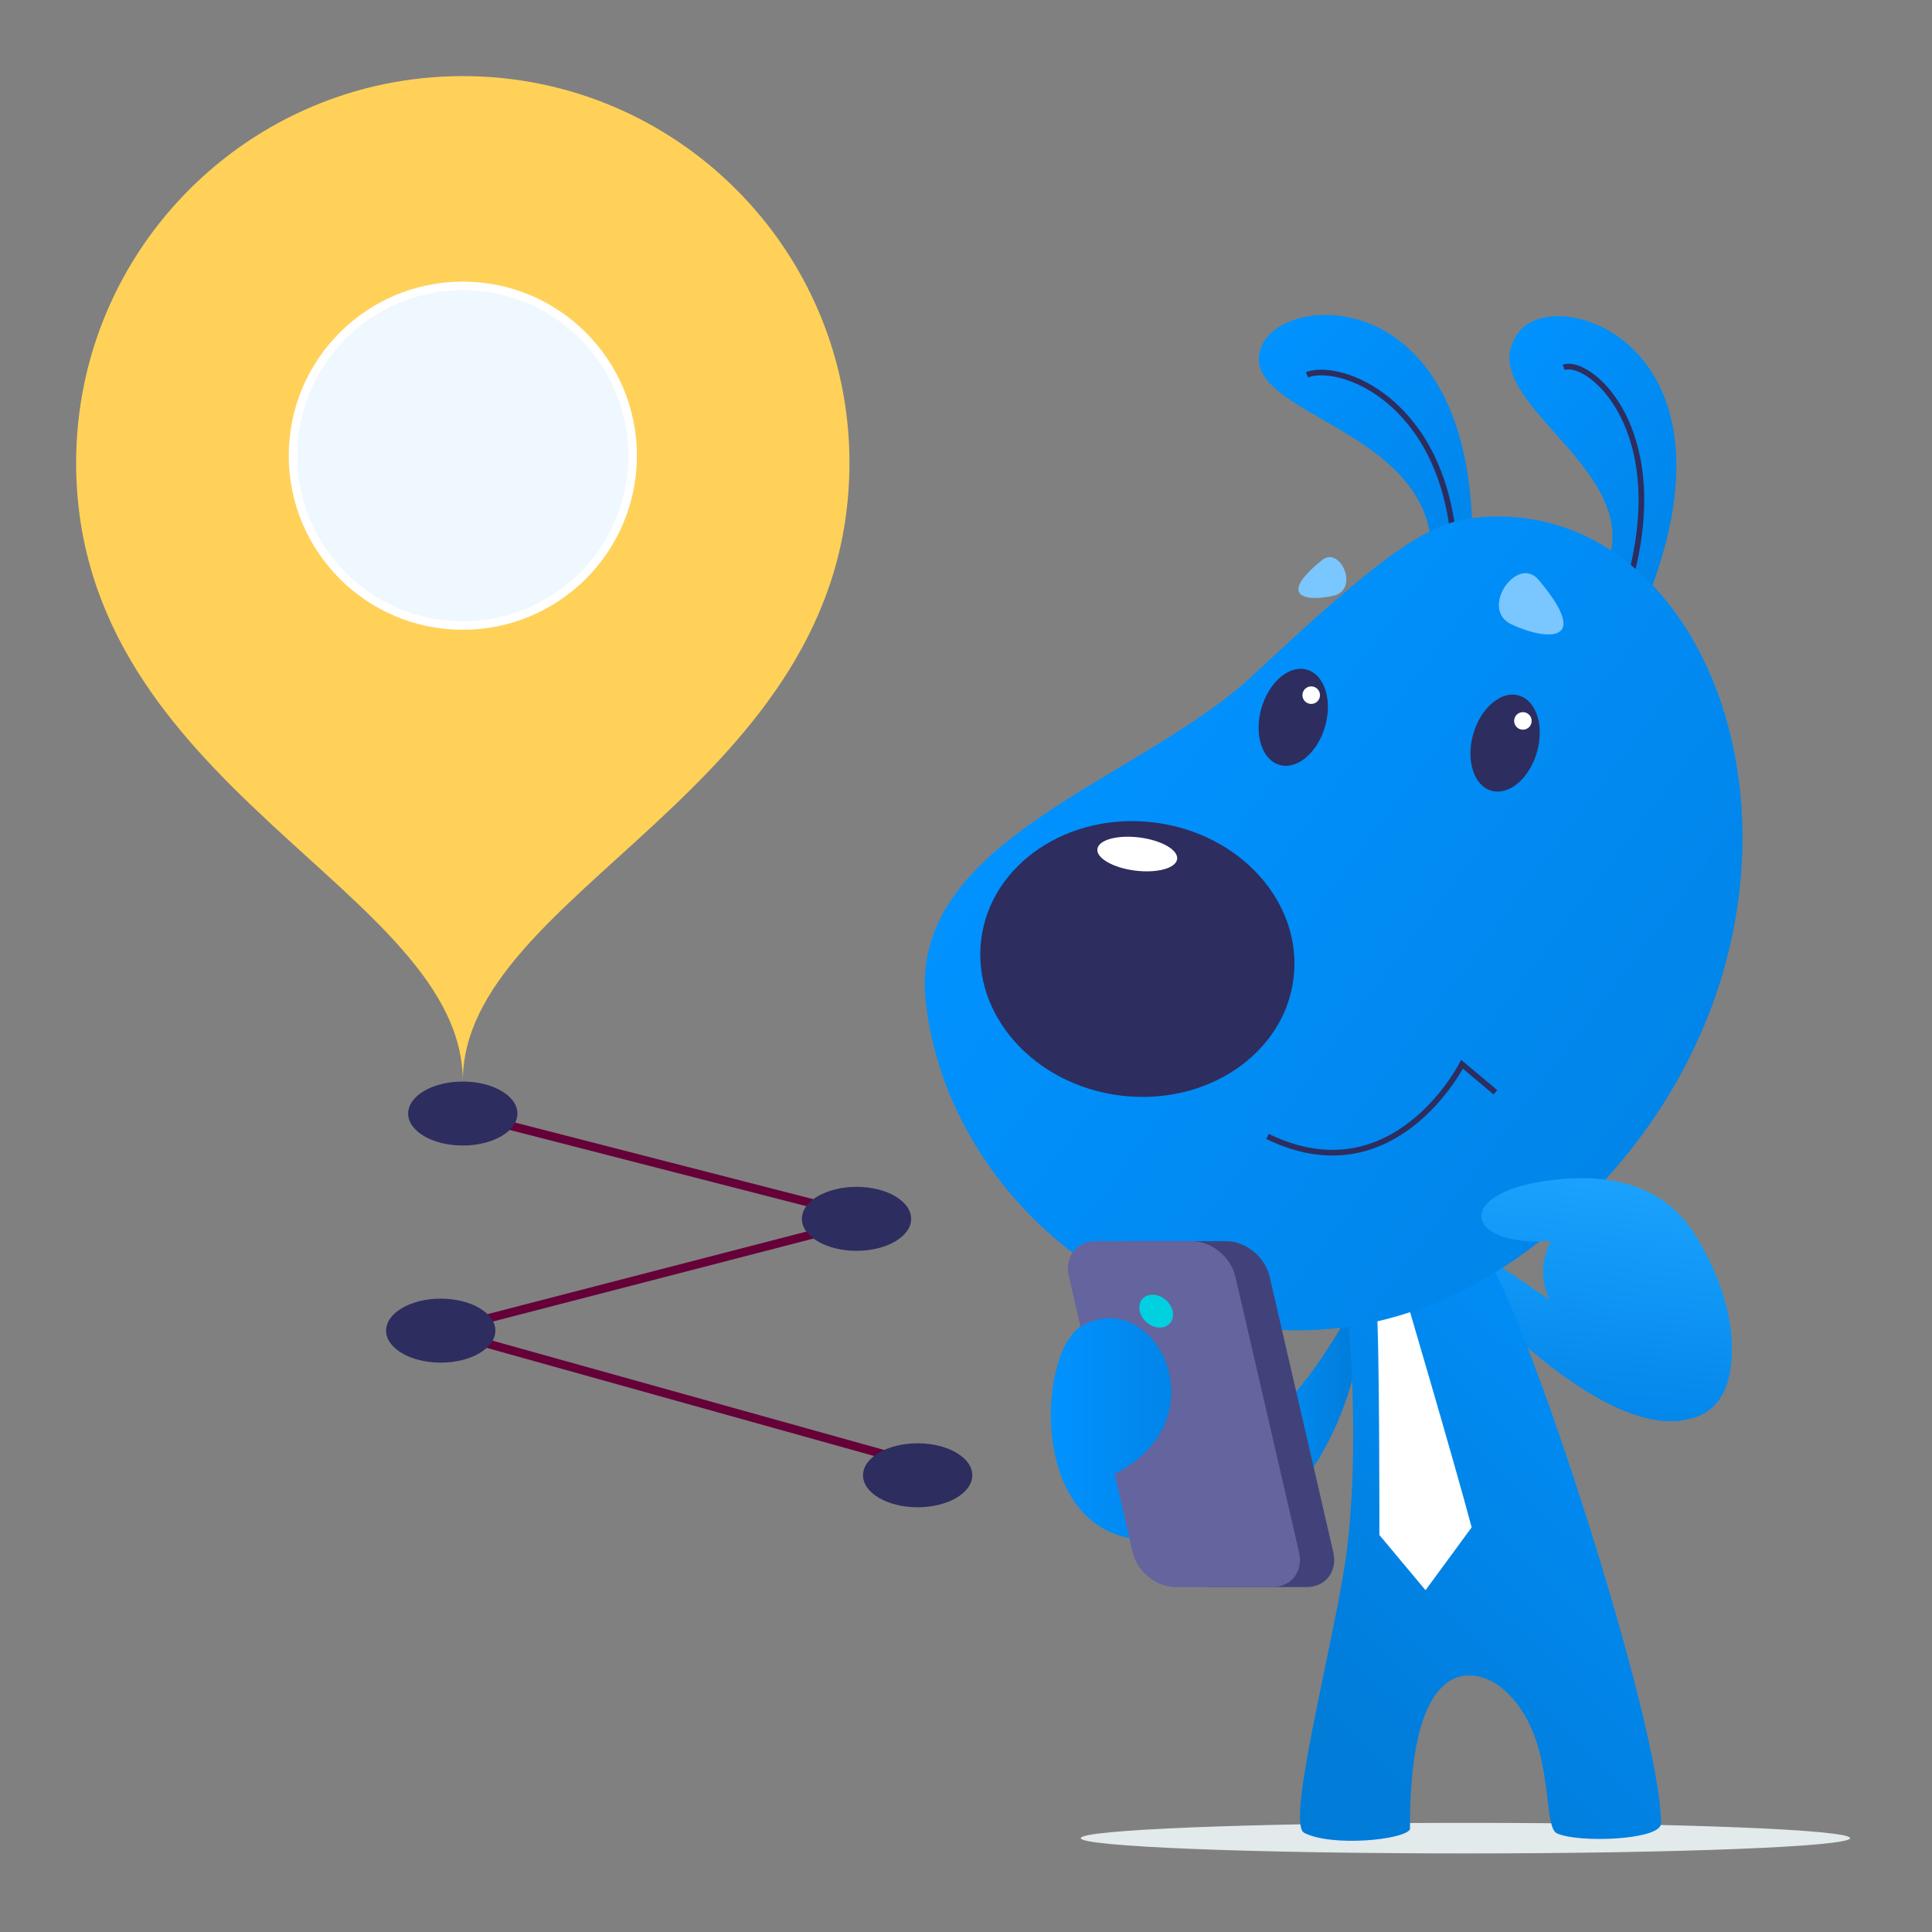 <svg width="333" height="333" viewBox="0 0 333 333" fill="none" xmlns="http://www.w3.org/2000/svg">
    <rect x="0" y="0" width="333" height="333" fill="#808080" stroke="none"/>
    <rect width="333" height="333" fill="none" />
    <g clip-path="url(#clip0_1097_40060)">
        <path
            d="M291.272 211.491C308.397 236.91 295.029 266.524 252.681 222.127L257.755 217.687L272.831 227.884"
            fill="url(#paint0_linear_1097_40060)" />
        <path
            d="M252.583 319.458C289.201 319.458 318.886 318.278 318.886 316.823C318.886 315.368 289.201 314.188 252.583 314.188C215.965 314.188 186.28 315.368 186.28 316.823C186.28 318.278 215.965 319.458 252.583 319.458Z"
            fill="#E2EAEC" />
        <path
            d="M234.242 232.763C230.875 251.107 220.679 259.84 220.679 259.84L213.897 246.911C223.459 244.521 233.315 224.762 233.315 224.762"
            fill="url(#paint1_linear_1097_40060)" />
        <path
            d="M255.853 216.174C262.927 225.444 286.296 297.406 286.296 314.287C286.296 317.165 272.05 317.702 268.342 315.994C265.562 314.677 268.538 298.187 258.292 290.527C254.633 287.795 242.875 284.087 243.022 315.311C241.948 317.165 229.41 318.336 224.775 315.897C221.506 314.14 230.483 280.964 232.191 266.865C235.215 241.495 230.727 211.539 230.727 211.539"
            fill="url(#paint2_linear_1097_40060)" />
        <path
            d="M242.24 223.444C242.24 223.444 250.387 251.01 253.656 263.255L245.704 274.086L237.751 264.573C237.751 264.573 237.8 231.543 237.263 224.859"
            fill="white" />
        <path
            d="M284.352 102.155C300.745 59.173 268.496 48.928 261.909 57.075C252.493 68.784 284.645 80.786 276.643 98.057"
            fill="url(#paint3_linear_1097_40060)" />
        <path d="M280.598 101.132C288.55 73.811 273.768 61.711 269.523 63.321" stroke="#2D2D5F"
            stroke-width="0.976" stroke-miterlimit="10" />
        <path
            d="M253.765 94.642C254.595 48.635 221.029 50.001 217.37 59.856C212.979 71.517 246.691 73.419 246.74 95.179"
            fill="url(#paint4_linear_1097_40060)" />
        <path d="M250.591 93.325C248.444 68.98 231.076 62.443 225.27 64.589" stroke="#2D2D5F"
            stroke-width="0.976" stroke-miterlimit="10" />
        <path
            d="M253.959 89.277C298.21 84.252 321.726 157.482 274.06 206.124C226.443 254.668 164.629 218.907 159.555 172.607C156.481 144.554 196.39 134.698 216.051 116.305C237.859 95.863 245.861 90.204 253.959 89.277Z"
            fill="url(#paint5_linear_1097_40060)" />
        <path
            d="M222.95 168.676C224.582 155.683 213.854 143.637 198.99 141.77C184.125 139.904 170.753 148.923 169.121 161.916C167.489 174.909 178.217 186.956 193.081 188.822C207.946 190.689 221.318 181.669 222.95 168.676Z"
            fill="#2D2D5F" />
        <path
            d="M202.893 148.066C203.091 146.488 200.174 144.823 196.377 144.346C192.581 143.87 189.343 144.762 189.145 146.339C188.947 147.917 191.864 149.582 195.66 150.059C199.456 150.535 202.694 149.643 202.893 148.066Z"
            fill="white" />
        <path
            d="M265.171 99.912C274.636 111.133 266.39 110.353 260.633 107.67C254.828 105.084 261.463 95.57 265.171 99.912Z"
            fill="#7AC6FF" />
        <path
            d="M264.904 129.663C266.211 125.132 264.814 120.751 261.784 119.878C258.755 119.005 255.24 121.97 253.934 126.501C252.628 131.032 254.025 135.413 257.054 136.286C260.084 137.16 263.598 134.194 264.904 129.663Z"
            fill="#2D2D5F" />
        <path
            d="M262.489 125.77C263.324 125.77 264.001 125.093 264.001 124.258C264.001 123.422 263.324 122.745 262.489 122.745C261.654 122.745 260.977 123.422 260.977 124.258C260.977 125.093 261.654 125.77 262.489 125.77Z"
            fill="white" />
        <path
            d="M227.857 96.547C219.709 103.134 225.613 103.719 229.955 102.646C234.346 101.524 230.979 94.01 227.857 96.547Z"
            fill="#7AC6FF" />
        <path
            d="M228.39 125.217C229.696 120.686 228.299 116.305 225.27 115.432C222.241 114.559 218.726 117.524 217.42 122.055C216.114 126.586 217.511 130.967 220.54 131.84C223.569 132.713 227.084 129.748 228.39 125.217Z"
            fill="#2D2D5F" />
        <path
            d="M226.002 121.331C226.837 121.331 227.514 120.653 227.514 119.818C227.514 118.983 226.837 118.306 226.002 118.306C225.166 118.306 224.489 118.983 224.489 119.818C224.489 120.653 225.166 121.331 226.002 121.331Z"
            fill="white" />
        <path d="M257.751 188.267L251.994 183.437C251.994 183.437 240.285 206.513 218.477 195.877"
            stroke="#2D2D5F" stroke-width="0.976" stroke-miterlimit="10" />
        <path
            d="M208.528 273.549H225.165C228.483 273.549 230.581 270.865 229.8 267.499L218.823 219.979C218.042 216.662 214.724 213.93 211.407 213.93H194.77C191.453 213.93 189.355 216.613 190.135 219.979L201.113 267.499C201.893 270.865 205.211 273.549 208.528 273.549Z"
            fill="#42427A" />
        <path
            d="M202.622 273.549H219.258C222.576 273.549 224.674 270.865 223.893 267.499L219.161 246.959L212.916 219.979C212.135 216.662 208.818 213.93 205.5 213.93H188.863C185.546 213.93 183.448 216.613 184.229 219.979L195.206 267.499C195.987 270.865 199.304 273.549 202.622 273.549Z"
            fill="#64649E" />
        <path
            d="M201.645 228.094C202.577 227.048 202.273 225.256 200.966 224.091C199.658 222.925 197.843 222.829 196.911 223.875C195.978 224.921 196.283 226.713 197.59 227.878C198.897 229.044 200.713 229.14 201.645 228.094Z"
            fill="#00D0E0" />
        <path
            d="M186.718 228.372C199.451 221.834 210.575 244.765 192.133 254.035L194.67 265.109C177.204 261.743 179.009 232.324 186.718 228.372Z"
            fill="url(#paint6_linear_1097_40060)" />
        <path
            d="M295.222 222.321C295.222 222.321 294.198 200.951 268.877 203.244C249.996 205.001 252.142 215.051 267.267 213.88C258.143 233.249 299.857 241.982 295.222 222.321Z"
            fill="url(#paint7_linear_1097_40060)" />
        <path
            d="M289.074 244.813C287.707 242.52 275.413 231.348 271.656 229.201L290.098 210.076C298.197 219.639 304.344 244.228 289.074 244.813Z"
            fill="url(#paint8_linear_1097_40060)" />
        <path
            d="M13.123 79.762C13.123 42.975 42.982 13.117 79.768 13.117C116.554 13.117 146.412 42.975 146.412 79.762C146.412 135.965 79.768 153.432 79.768 186.363C79.768 153.383 13.123 135.965 13.123 79.762Z"
            fill="#FFD158" />
        <path
            d="M79.771 107.816C95.938 107.816 109.044 94.71 109.044 78.543C109.044 62.376 95.938 49.27 79.771 49.27C63.604 49.27 50.498 62.376 50.498 78.543C50.498 94.71 63.604 107.816 79.771 107.816Z"
            fill="#EFF8FF" stroke="white" stroke-width="1.464" stroke-miterlimit="10" />
        <path d="M79.771 191.927L150.416 210.076L75.966 229.347L159.345 252.619" stroke="#660038"
            stroke-width="1.464" stroke-miterlimit="10" />
        <path
            d="M79.766 197.443C84.966 197.443 89.182 194.975 89.182 191.93C89.182 188.885 84.966 186.417 79.766 186.417C74.566 186.417 70.35 188.885 70.35 191.93C70.35 194.975 74.566 197.443 79.766 197.443Z"
            fill="#2D2D5F" />
        <path
            d="M147.631 215.592C152.831 215.592 157.047 213.123 157.047 210.078C157.047 207.034 152.831 204.565 147.631 204.565C142.431 204.565 138.215 207.034 138.215 210.078C138.215 213.123 142.431 215.592 147.631 215.592Z"
            fill="#2D2D5F" />
        <path
            d="M75.964 234.862C81.165 234.862 85.38 232.394 85.38 229.349C85.38 226.304 81.165 223.836 75.964 223.836C70.764 223.836 66.548 226.304 66.548 229.349C66.548 232.394 70.764 234.862 75.964 234.862Z"
            fill="#2D2D5F" />
        <path
            d="M158.167 259.793C163.367 259.793 167.583 257.324 167.583 254.28C167.583 251.235 163.367 248.767 158.167 248.767C152.967 248.767 148.751 251.235 148.751 254.28C148.751 257.324 152.967 259.793 158.167 259.793Z"
            fill="#2D2D5F" />
    </g>
    <defs>
        <linearGradient id="paint0_linear_1097_40060" x1="273.367" y1="246.805" x2="278.713"
            y2="201.515" gradientUnits="userSpaceOnUse">
            <stop stop-color="#0185E9" />
            <stop offset="1" stop-color="#1CA4FF" />
        </linearGradient>
        <linearGradient id="paint1_linear_1097_40060" x1="234.218" y1="242.284" x2="213.906"
            y2="242.284" gradientUnits="userSpaceOnUse">
            <stop stop-color="#017CD9" />
            <stop offset="1" stop-color="#0192FF" />
        </linearGradient>
        <linearGradient id="paint2_linear_1097_40060" x1="226.881" y1="295.832" x2="297.943"
            y2="222.287" gradientUnits="userSpaceOnUse">
            <stop stop-color="#017CD9" />
            <stop offset="1" stop-color="#0192FF" />
        </linearGradient>
        <linearGradient id="paint3_linear_1097_40060" x1="293.338" y1="89.669" x2="257.319"
            y2="62.724" gradientUnits="userSpaceOnUse">
            <stop stop-color="#0185E9" />
            <stop offset="1" stop-color="#0192FF" />
        </linearGradient>
        <linearGradient id="paint4_linear_1097_40060" x1="257.595" y1="90.62" x2="221.833"
            y2="54.412" gradientUnits="userSpaceOnUse">
            <stop stop-color="#0185E9" />
            <stop offset="1" stop-color="#0192FF" />
        </linearGradient>
        <linearGradient id="paint5_linear_1097_40060" x1="283.556" y1="194.496" x2="187.747"
            y2="122.821" gradientUnits="userSpaceOnUse">
            <stop stop-color="#0185E9" />
            <stop offset="1" stop-color="#0192FF" />
        </linearGradient>
        <linearGradient id="paint6_linear_1097_40060" x1="201.866" y1="246.165" x2="181.116"
            y2="246.165" gradientUnits="userSpaceOnUse">
            <stop stop-color="#0185E9" />
            <stop offset="1" stop-color="#0192FF" />
        </linearGradient>
        <linearGradient id="paint7_linear_1097_40060" x1="272.151" y1="245.606" x2="277.509"
            y2="200.216" gradientUnits="userSpaceOnUse">
            <stop stop-color="#0185E9" />
            <stop offset="1" stop-color="#1CA4FF" />
        </linearGradient>
        <linearGradient id="paint8_linear_1097_40060" x1="283.18" y1="247.717" x2="288.552"
            y2="202.214" gradientUnits="userSpaceOnUse">
            <stop stop-color="#0185E9" />
            <stop offset="1" stop-color="#1CA4FF" />
        </linearGradient>
        <clipPath id="clip0_1097_40060">
            <rect width="305.755" height="306.389" fill="white"
                transform="translate(13.123 13.122)" />
        </clipPath>
    </defs>
</svg>
    